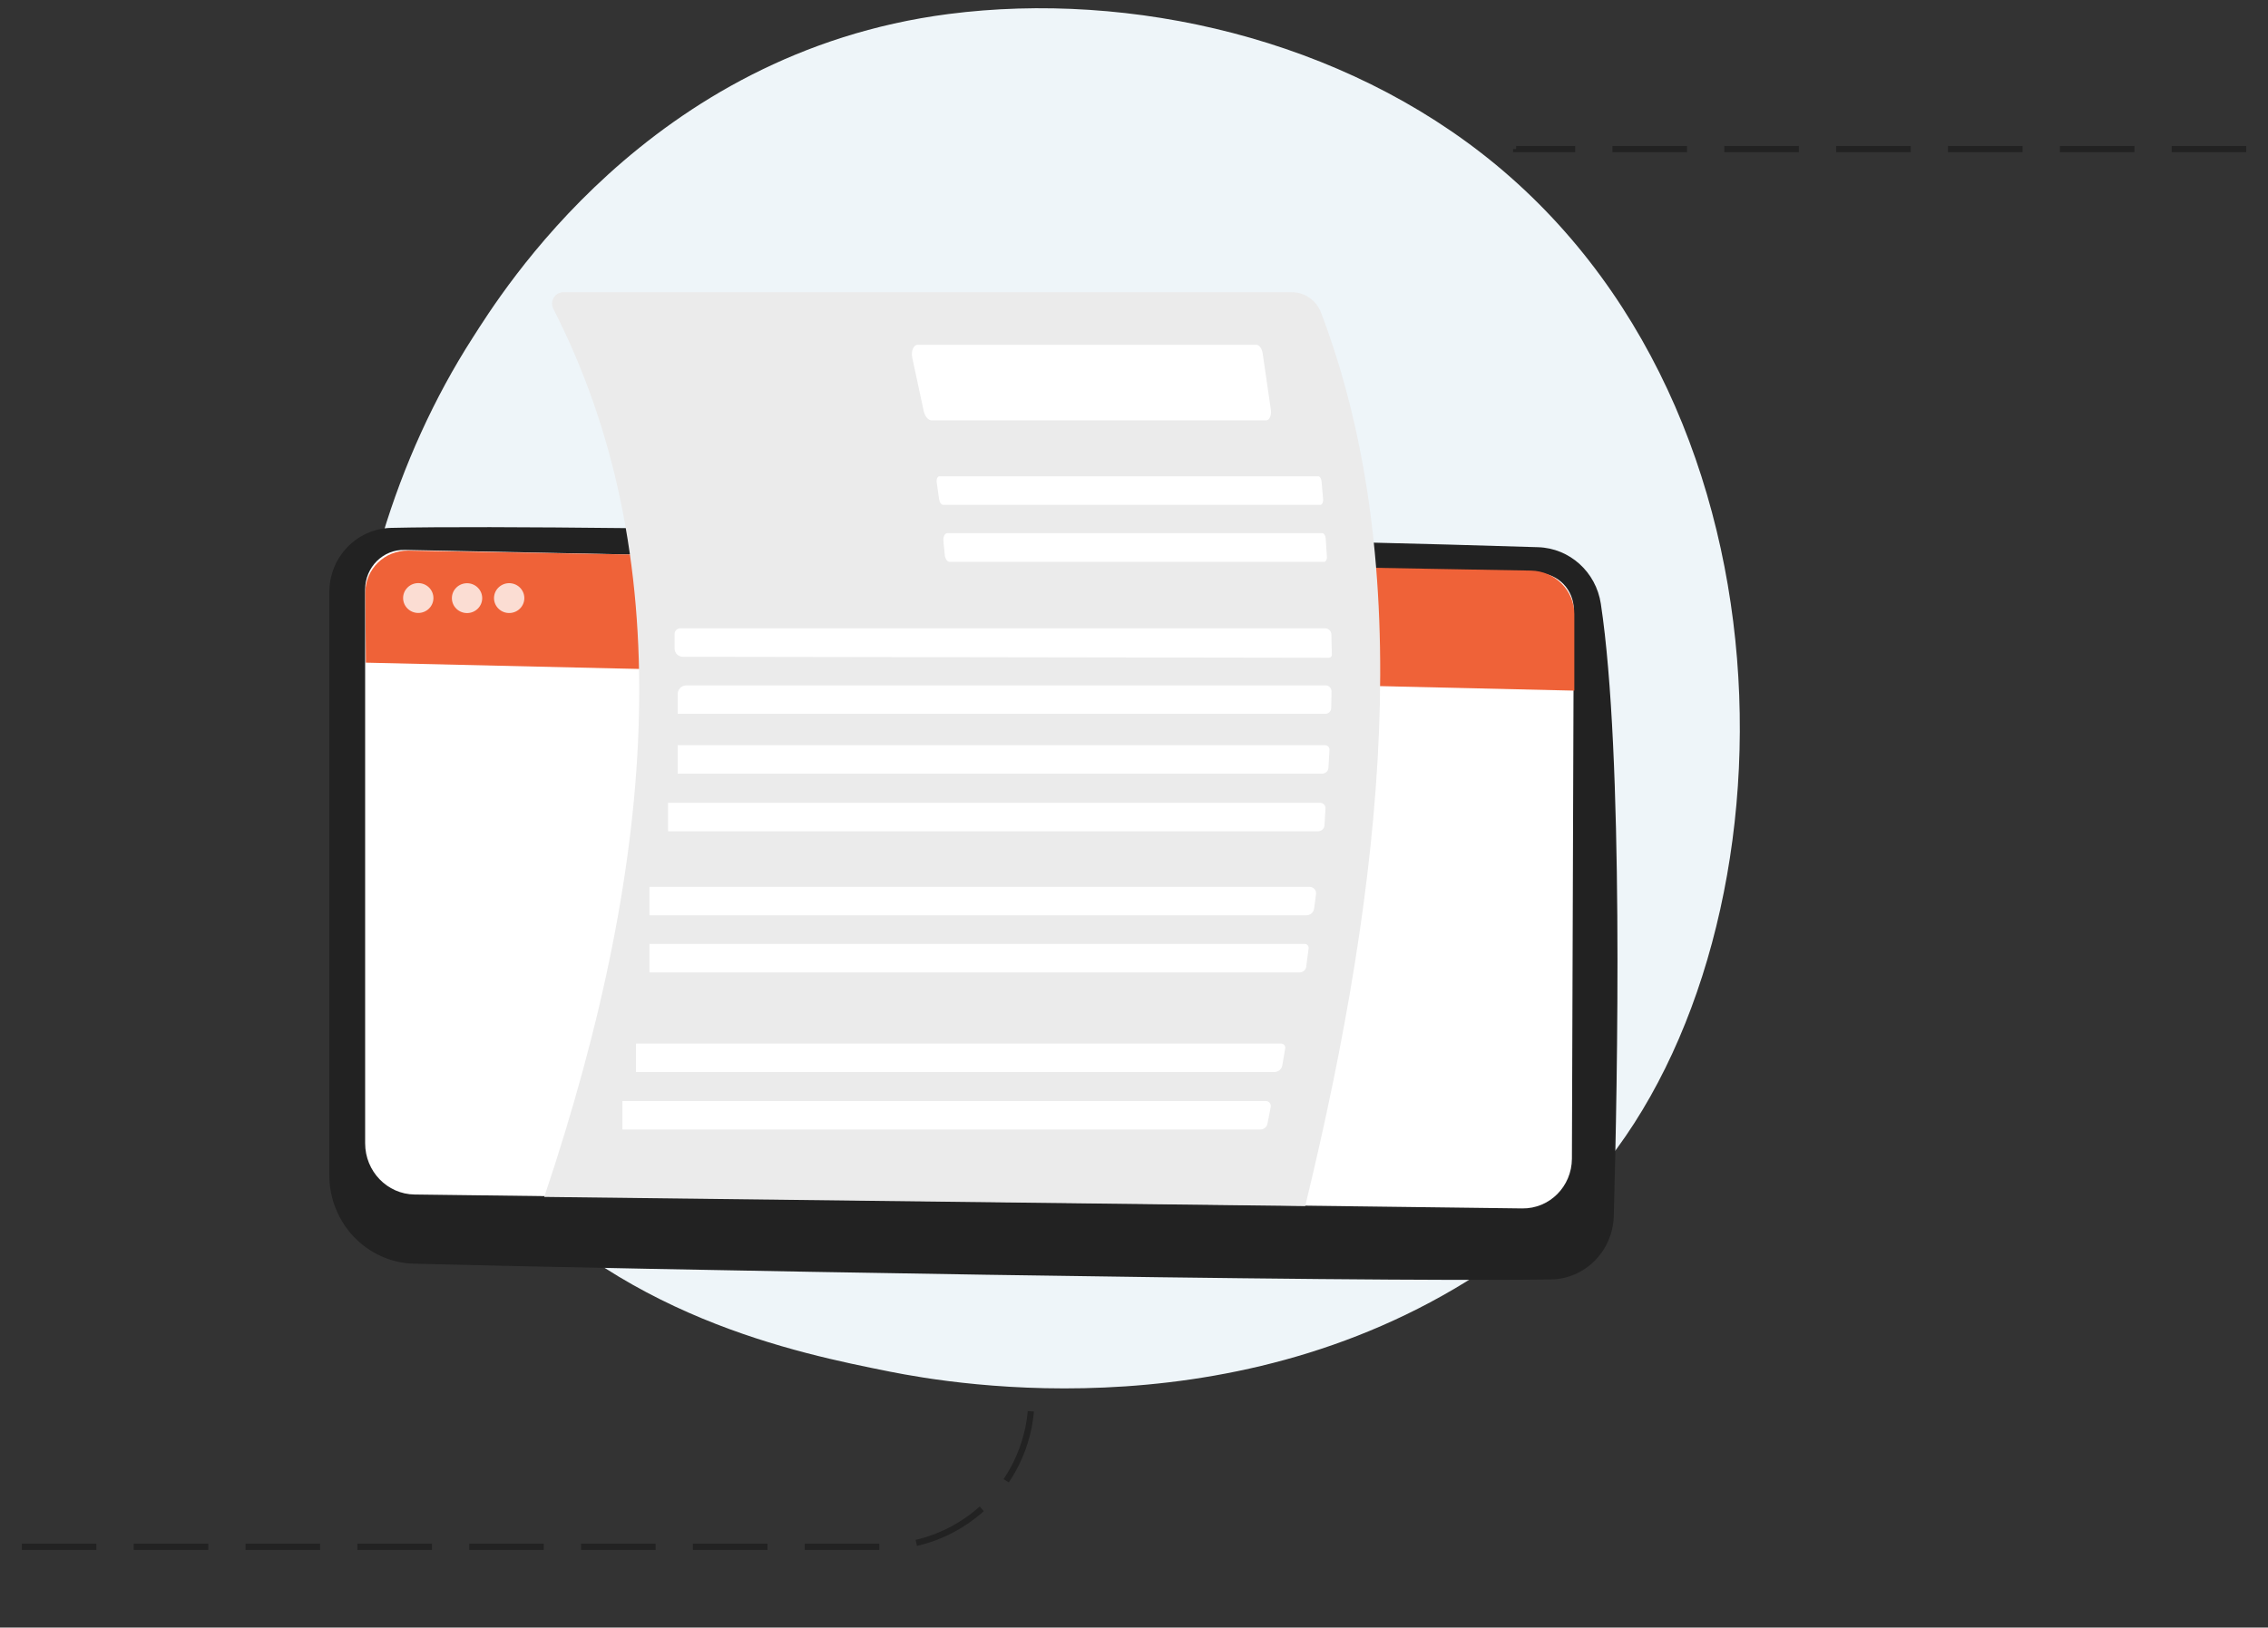 <svg width="365" height="262" viewBox="0 0 365 262" fill="none" xmlns="http://www.w3.org/2000/svg">
<rect x="0" y="0" width="365" height="262" fill="#333333" stroke="none"/>
<g clip-path="url(#clip0_386_6425)">
<path d="M459.5 24L482.5 24L244 24L247 24" stroke="#222222" stroke-dasharray="12 6"/>
<path d="M-169 213.214L-169 225C-169 238.255 -158.255 249 -145 249L142 249C155.255 249 166 238.255 166 225L166 193" stroke="#222222" stroke-dasharray="12 6"/>
<path d="M254.039 192.261C249.451 197.037 245.083 200.121 241.655 202.55C201.242 231.179 153.419 222.828 143.247 220.809C128.237 217.806 99.212 211.993 78.231 187.621C46.497 150.777 51.445 92.727 76.047 54.409C80.553 47.395 104.326 8.504 152.673 2.254C181.919 -1.512 216.03 6.102 240.743 26.517C292.574 69.42 288.897 156.045 254.039 192.261Z" fill="#EEF5F9"/>
<path d="M53 95.32V189.177C53 196.901 59.041 203.205 66.579 203.423C100.167 204.297 217.642 206.453 249.595 205.962C255.082 205.88 259.544 201.404 259.71 195.782C260.32 173.975 261.318 121.547 257.632 97.203C256.856 92.072 252.616 88.251 247.544 88.087C219.416 87.159 94.874 84.239 62.921 84.976C57.406 85.113 53 89.698 53 95.32Z" fill="#222222"/>
<path d="M58.764 94.883V184.046C58.764 188.549 62.311 192.234 66.717 192.288L244.994 194.526C249.373 194.581 252.948 191.006 252.975 186.53L253.28 98.158C253.28 94.965 250.786 92.345 247.655 92.263L65.165 88.524C61.646 88.415 58.764 91.308 58.764 94.883Z" fill="white"/>
<path d="M58.876 106.673L253.365 111.176V98.868C253.365 95.047 250.261 91.908 246.354 91.853L65.721 88.633C61.897 88.579 58.793 91.608 58.793 95.374L58.876 106.673Z" fill="#EF6238"/>
<path opacity="0.78" d="M69.038 97.968C69.991 97.03 69.991 95.509 69.038 94.571C68.086 93.633 66.542 93.633 65.59 94.571C64.637 95.509 64.637 97.03 65.59 97.968C66.542 98.906 68.086 98.906 69.038 97.968Z" fill="white"/>
<path opacity="0.78" d="M76.888 97.986C77.841 97.048 77.841 95.527 76.888 94.59C75.936 93.652 74.392 93.652 73.439 94.59C72.487 95.527 72.487 97.048 73.439 97.986C74.392 98.924 75.936 98.924 76.888 97.986Z" fill="white"/>
<path opacity="0.78" d="M84.352 96.665C84.567 95.356 83.665 94.122 82.335 93.91C81.006 93.697 79.753 94.587 79.537 95.896C79.321 97.205 80.224 98.439 81.554 98.651C82.883 98.864 84.136 97.975 84.352 96.665Z" fill="white"/>
<path d="M210.058 194.144L87.59 192.676C106.296 137.016 109.04 88.796 89.059 49.74C88.421 48.5 89.308 47.044 90.666 47.044H207.919C209.998 47.044 211.854 48.365 212.603 50.333C228.066 91.006 222.862 141.368 210.058 194.144Z" fill="#EBEBEB"/>
<path d="M203.786 67.666H149.967C149.358 67.666 148.831 67.019 148.637 66.075L146.808 57.558C146.586 56.561 147.03 55.51 147.639 55.51H202.178C202.649 55.51 203.065 56.076 203.204 56.857L204.534 66.022C204.645 66.857 204.284 67.666 203.786 67.666Z" fill="white"/>
<path d="M212.488 81.277H151.825C151.492 81.277 151.215 80.9 151.132 80.361L150.744 77.612C150.688 77.126 150.882 76.668 151.187 76.668H212.128C212.405 76.668 212.654 77.019 212.682 77.504L212.931 80.307C212.987 80.819 212.765 81.277 212.488 81.277Z" fill="white"/>
<path d="M213.099 90.442H152.823C152.435 90.442 152.13 89.983 152.047 89.337L151.825 87.045C151.77 86.425 152.047 85.832 152.435 85.832H212.794C213.071 85.832 213.32 86.183 213.348 86.668L213.542 89.552C213.597 90.037 213.376 90.442 213.099 90.442Z" fill="white"/>
<path d="M214.346 105.401C214.346 105.671 214.125 105.886 213.848 105.886L109.897 105.725C109.148 105.725 108.566 105.132 108.566 104.404V102.059C108.566 101.547 108.982 101.143 109.509 101.143H213.238C213.792 101.143 214.263 101.574 214.263 102.14L214.346 105.401Z" fill="white"/>
<path d="M213.265 114.916H109.064V111.708C109.064 110.954 109.702 110.334 110.45 110.334H213.32C213.875 110.334 214.29 110.765 214.29 111.304L214.235 113.972C214.235 114.511 213.791 114.916 213.265 114.916Z" fill="white"/>
<path d="M212.766 124.538H109.064V119.956H213.237C213.653 119.956 213.985 120.306 213.958 120.711L213.791 123.595C213.764 124.134 213.32 124.538 212.766 124.538Z" fill="white"/>
<path d="M212.155 133.811H107.512V129.228H212.433C212.959 129.228 213.347 129.66 213.319 130.145L213.153 132.867C213.125 133.379 212.682 133.811 212.155 133.811Z" fill="white"/>
<path d="M210.216 147.341H104.52V142.759H210.743C211.38 142.759 211.879 143.298 211.796 143.918L211.491 146.236C211.408 146.883 210.881 147.341 210.216 147.341Z" fill="white"/>
<path d="M209.163 156.533H104.52V151.95H209.995C210.355 151.95 210.632 152.274 210.604 152.624L210.216 155.616C210.161 156.128 209.69 156.533 209.163 156.533Z" fill="white"/>
<path d="M205.061 172.57H102.357V167.988H206.17C206.585 167.988 206.918 168.365 206.835 168.77L206.364 171.519C206.253 172.139 205.699 172.57 205.061 172.57Z" fill="white"/>
<path d="M202.844 181.815H100.168V177.233H203.703C204.202 177.233 204.59 177.691 204.507 178.176L203.98 180.898C203.869 181.437 203.398 181.815 202.844 181.815Z" fill="white"/>
</g>
<defs>
<clipPath id="clip0_386_6425">
<rect width="365" height="262" fill="white"/>
</clipPath>
</defs>
</svg>
